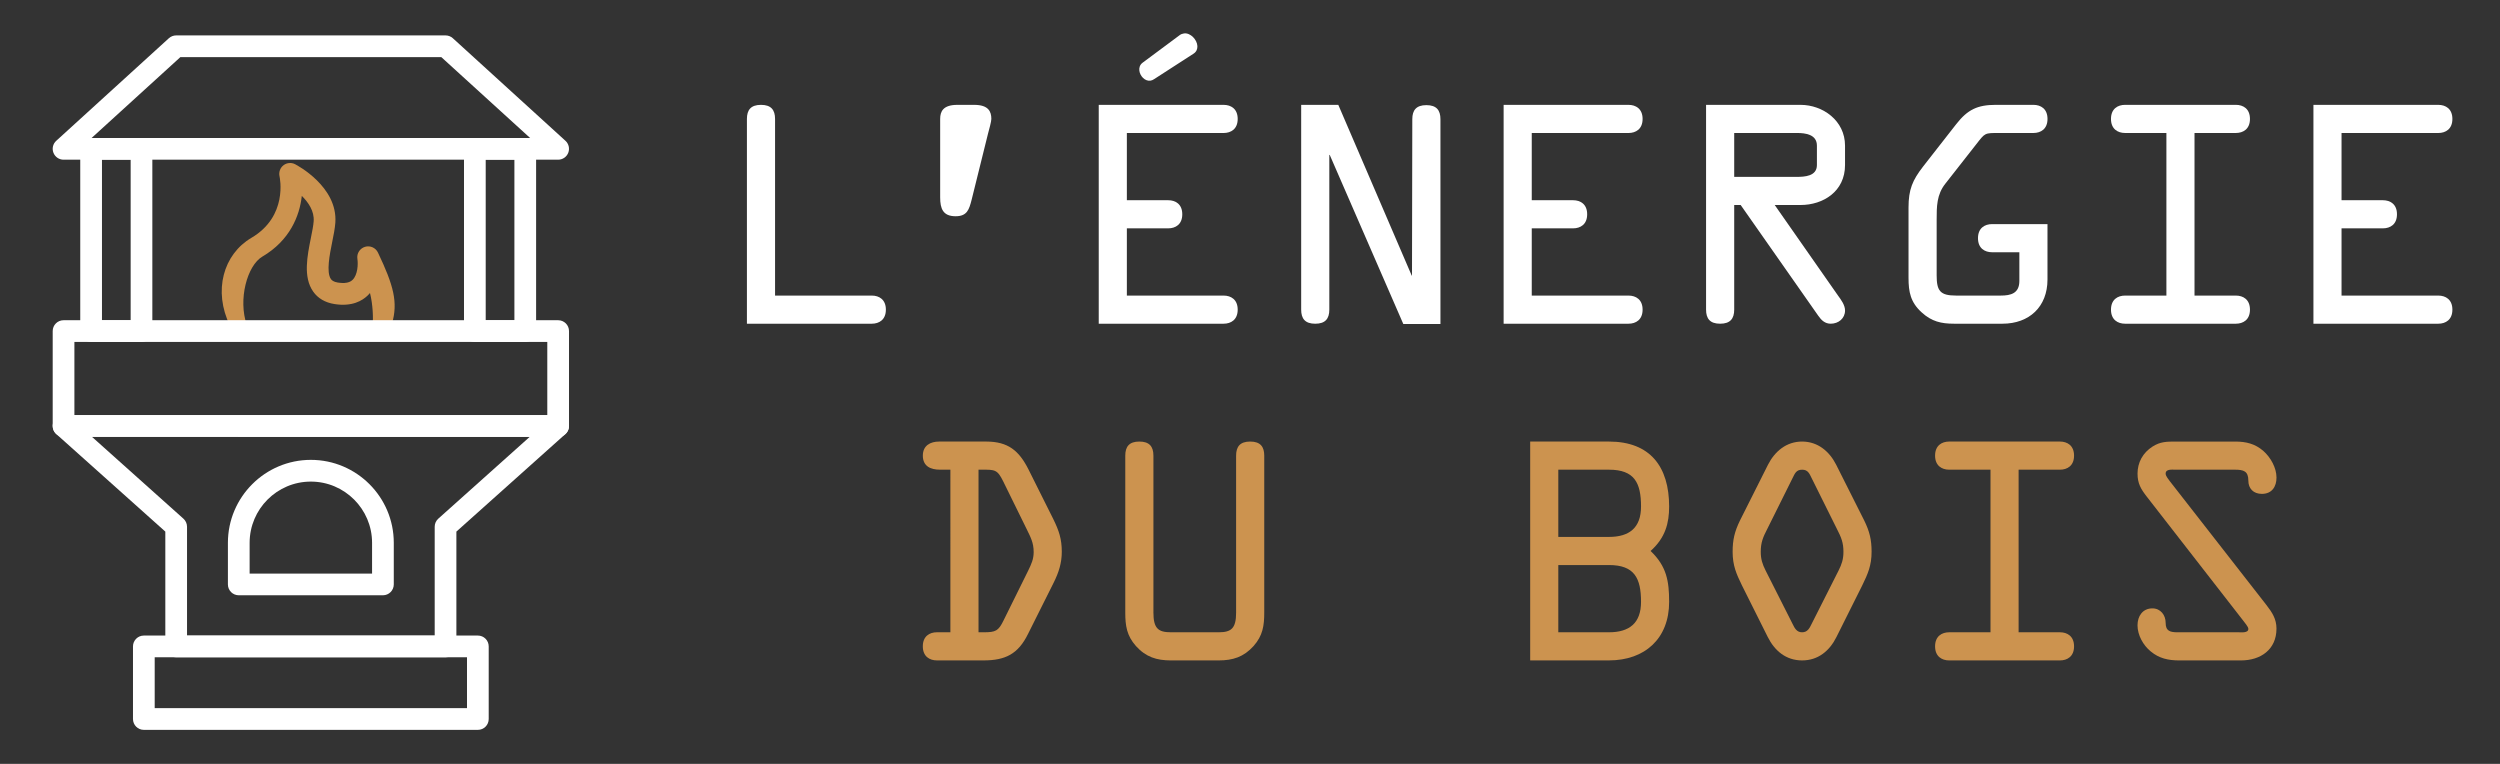 <?xml version="1.0" encoding="utf-8"?>
<!-- Generator: Adobe Illustrator 16.0.0, SVG Export Plug-In . SVG Version: 6.00 Build 0)  -->
<!DOCTYPE svg PUBLIC "-//W3C//DTD SVG 1.1//EN" "http://www.w3.org/Graphics/SVG/1.1/DTD/svg11.dtd">
<svg version="1.1" id="Calque_1" xmlns="http://www.w3.org/2000/svg" xmlns:xlink="http://www.w3.org/1999/xlink" x="0px" y="0px"
	 width="180px" height="55px" viewBox="0 0 180 55" enable-background="new 0 0 180 55" xml:space="preserve">
<rect x="0" y="0" width="180" height="55" fill="#333333" stroke="none"/>
<g>
	<g>
		<g>
			<g>
				<path fill="#CC934F" d="M27.465,23.882H17.258c-0.3,0-0.573-0.17-0.704-0.439c-1.217-2.501-0.479-5.127,1.55-6.321
					c2.632-1.548,2.048-4.312,2.021-4.429c-0.066-0.296,0.043-0.605,0.283-0.792c0.241-0.186,0.566-0.217,0.835-0.079
					c0.127,0.065,3.087,1.616,2.901,4.216c-0.029,0.41-0.124,0.879-0.224,1.376c-0.186,0.92-0.438,2.182-0.097,2.674
					c0.061,0.086,0.179,0.206,0.507,0.258c0.74,0.117,0.983-0.126,1.064-0.205c0.359-0.359,0.398-1.112,0.338-1.502
					c-0.059-0.383,0.172-0.751,0.543-0.866c0.37-0.114,0.769,0.061,0.936,0.41c1.129,2.365,1.466,3.606,1.002,5.143
					C28.113,23.657,27.81,23.882,27.465,23.882z M17.775,23.41h9.052c0.054-0.488,0.023-1.484-0.188-2.313
					c-0.043,0.053-0.091,0.104-0.141,0.154c-0.403,0.402-1.15,0.84-2.408,0.642c-0.683-0.108-1.204-0.414-1.548-0.909
					c-0.724-1.04-0.422-2.547-0.154-3.876c0.09-0.447,0.175-0.869,0.196-1.18c0.052-0.722-0.374-1.352-0.854-1.823
					c-0.157,1.446-0.868,3.21-2.835,4.366C17.794,19.118,17.126,21.573,17.775,23.41z"/>
				<path fill="#FFFFFF" d="M40.186,31.452H4.576c-0.432,0-0.782-0.351-0.782-0.783v-6.831c0-0.432,0.35-0.782,0.782-0.782h35.61
					c0.432,0,0.783,0.35,0.783,0.782v6.831C40.969,31.101,40.617,31.452,40.186,31.452z M5.357,29.888h34.048V24.62H5.357V29.888z"
					/>
				<path fill="#FFFFFF" d="M40.186,11.498H4.576c-0.323,0-0.612-0.199-0.729-0.5c-0.117-0.302-0.036-0.644,0.203-0.861l8.108-7.384
					c0.145-0.131,0.333-0.204,0.527-0.204h19.393c0.196,0,0.384,0.073,0.527,0.204l8.107,7.384c0.239,0.217,0.319,0.559,0.203,0.861
					C40.799,11.299,40.509,11.498,40.186,11.498z M6.595,9.934h31.572l-6.392-5.821H12.986L6.595,9.934z"/>
				<path fill="#FFFFFF" d="M32.077,47.324H12.685c-0.433,0-0.782-0.35-0.782-0.782v-8.267l-7.849-7.022
					c-0.241-0.217-0.324-0.56-0.208-0.862c0.116-0.304,0.407-0.502,0.73-0.502h35.61c0.325,0,0.616,0.199,0.73,0.502
					c0.115,0.302,0.032,0.645-0.208,0.862l-7.848,7.022v8.267C32.86,46.975,32.51,47.324,32.077,47.324z M13.466,45.761h17.832
					v-7.835c0-0.222,0.093-0.433,0.259-0.582l6.584-5.892H6.621l6.584,5.892c0.166,0.148,0.261,0.36,0.261,0.582V45.761z"/>
				<path fill="#FFFFFF" d="M10.189,24.62H6.56c-0.432,0-0.782-0.35-0.782-0.782V10.716c0-0.432,0.35-0.782,0.782-0.782h3.629
					c0.431,0,0.78,0.351,0.78,0.782v13.122C10.97,24.27,10.62,24.62,10.189,24.62z M7.342,23.056h2.065V11.498H7.342V23.056z"/>
				<path fill="#FFFFFF" d="M37.818,24.62H34.19c-0.432,0-0.782-0.35-0.782-0.782V10.716c0-0.432,0.351-0.782,0.782-0.782h3.628
					c0.432,0,0.782,0.351,0.782,0.782v13.122C38.601,24.27,38.25,24.62,37.818,24.62z M34.971,23.056h2.066V11.498h-2.066V23.056z"
					/>
				<path fill="#FFFFFF" d="M27.57,42.86H17.191c-0.432,0-0.782-0.35-0.782-0.782v-2.996c0-3.292,2.68-5.972,5.972-5.972
					c3.294,0,5.971,2.679,5.971,5.972v2.996C28.352,42.51,28.002,42.86,27.57,42.86z M17.973,41.297h8.816v-2.214
					c0-2.43-1.979-4.408-4.408-4.408c-2.432,0-4.408,1.978-4.408,4.408V41.297z"/>
				<path fill="#FFFFFF" d="M34.407,52.55H10.356c-0.432,0-0.781-0.35-0.781-0.782v-5.226c0-0.432,0.35-0.782,0.781-0.782h24.051
					c0.432,0,0.78,0.35,0.78,0.782v5.226C35.188,52.2,34.839,52.55,34.407,52.55z M11.138,50.986h22.486v-3.662H11.138V50.986z"/>
			</g>
		</g>
		<g>
			<g>
				<path fill="#FFFFFF" d="M62.771,21.282c0.525,0,1.012,0.283,1.012,1.012s-0.486,1.013-1.012,1.013h-8.993V8.563
					c0-0.648,0.283-1.013,1.013-1.013c0.729,0,1.013,0.364,1.013,1.013v12.72H62.771z"/>
				<path fill="#FFFFFF" d="M67.692,8.563c0-0.526,0.201-1.013,1.235-1.013h1.215c1.033,0,1.235,0.486,1.235,1.013
					c0,0.203-0.161,0.749-0.243,1.073l-1.175,4.74c-0.182,0.709-0.323,1.194-1.154,1.194c-0.912,0-1.113-0.546-1.113-1.357V8.563z"
					/>
				<path fill="#FFFFFF" d="M88.101,21.282c0.526,0,1.013,0.283,1.013,1.012s-0.486,1.013-1.013,1.013h-8.992V7.55h8.992
					c0.526,0,1.013,0.284,1.013,1.013s-0.486,1.013-1.013,1.013h-6.967v4.84h2.977c0.527,0,1.013,0.283,1.013,1.012
					s-0.485,1.013-1.013,1.013h-2.977v4.842H88.101z"/>
				<path fill="#FFFFFF" d="M101.686,8.583c0-0.648,0.283-1.013,1.013-1.013c0.729,0,1.013,0.364,1.013,1.013v14.745h-2.674
					L95.75,11.175v-0.02h-0.039v11.14c0,0.648-0.284,1.013-1.013,1.013c-0.729,0-1.013-0.364-1.013-1.013V7.55h2.673l5.286,12.294
					h-0.021h0.041L101.686,8.583z"/>
				<path fill="#FFFFFF" d="M117.254,21.282c0.526,0,1.013,0.283,1.013,1.012s-0.486,1.013-1.013,1.013h-8.993V7.55h8.993
					c0.526,0,1.013,0.284,1.013,1.013s-0.486,1.013-1.013,1.013h-6.968v4.84h2.977c0.527,0,1.013,0.283,1.013,1.012
					s-0.485,1.013-1.013,1.013h-2.977v4.842H117.254z"/>
				<path fill="#FFFFFF" d="M124.863,22.294c0,0.648-0.284,1.013-1.013,1.013c-0.729,0-1.013-0.364-1.013-1.013V7.55h6.805
					c1.6,0,3.2,1.134,3.2,2.937v1.397c0,1.905-1.579,2.876-3.2,2.876h-1.863l4.558,6.522c0.223,0.303,0.506,0.688,0.506,1.073
					c0,0.566-0.466,0.952-1.033,0.952c-0.404,0-0.668-0.244-0.891-0.567l-5.591-7.98h-0.465V22.294z M124.863,12.735h4.495
					c0.567,0,1.46-0.041,1.46-0.851v-1.397c0-0.811-0.831-0.912-1.438-0.912h-4.517V12.735z"/>
				<path fill="#FFFFFF" d="M143.428,18.162c-0.525,0-1.013-0.284-1.013-1.013s0.487-1.013,1.013-1.013h3.991v3.991
					c0,1.964-1.317,3.18-3.241,3.18h-3.484c-0.932,0-1.619-0.162-2.328-0.81c-0.81-0.73-0.952-1.479-0.952-2.492v-5.063
					c0-1.296,0.284-1.966,1.053-2.957l2.391-3.059c0.811-1.032,1.52-1.377,2.835-1.377h2.715c0.526,0,1.013,0.284,1.013,1.013
					s-0.486,1.013-1.013,1.013h-2.431c-1.115,0-1.032-0.02-1.702,0.831l-2.207,2.815c-0.628,0.79-0.628,1.64-0.628,2.632v3.969
					c0,1.115,0.243,1.459,1.397,1.459h3.221c0.729,0,1.337-0.163,1.337-1.054v-2.066H143.428z"/>
				<path fill="#FFFFFF" d="M158.005,21.282h2.979c0.525,0,1.013,0.283,1.013,1.012s-0.487,1.013-1.013,1.013h-7.98
					c-0.526,0-1.013-0.284-1.013-1.013s0.486-1.012,1.013-1.012h2.977V9.575h-2.977c-0.526,0-1.013-0.284-1.013-1.013
					s0.486-1.013,1.013-1.013h7.98c0.525,0,1.013,0.284,1.013,1.013s-0.487,1.013-1.013,1.013h-2.979V21.282z"/>
				<path fill="#FFFFFF" d="M175.559,21.282c0.526,0,1.013,0.283,1.013,1.012s-0.486,1.013-1.013,1.013h-8.992V7.55h8.992
					c0.526,0,1.013,0.284,1.013,1.013s-0.486,1.013-1.013,1.013h-6.968v4.84h2.978c0.527,0,1.013,0.283,1.013,1.012
					s-0.485,1.013-1.013,1.013h-2.978v4.842H175.559z"/>
			</g>
			<g>
				<path fill="#CC934F" d="M68.428,33.817h-0.749c-0.668,0-1.235-0.242-1.235-1.012c0-0.729,0.546-1.013,1.175-1.013H71
					c1.58,0,2.37,0.648,3.06,2.025l1.781,3.565c0.405,0.83,0.608,1.417,0.608,2.349c0,0.81-0.223,1.499-0.588,2.228l-1.844,3.686
					c-0.709,1.438-1.62,1.904-3.199,1.904h-3.362c-0.526,0-1.013-0.284-1.013-1.013s0.486-1.013,1.013-1.013h0.972V33.817z
					 M70.453,45.524h0.386c0.851,0,1.052-0.102,1.416-0.851l1.783-3.605c0.223-0.467,0.386-0.81,0.386-1.317
					c0-0.688-0.223-1.072-0.507-1.661l-1.682-3.422c-0.426-0.871-0.607-0.851-1.539-0.851h-0.243V45.524z"/>
				<path fill="#CC934F" d="M84.301,47.55c-1.013,0-1.803-0.244-2.512-1.034c-0.668-0.749-0.769-1.478-0.769-2.41V32.805
					c0-0.648,0.283-1.013,1.013-1.013c0.729,0,1.013,0.364,1.013,1.013v11.301c0,1.135,0.344,1.418,1.255,1.418h3.443
					c0.912,0,1.256-0.283,1.256-1.418V32.805c0-0.648,0.284-1.013,1.013-1.013c0.729,0,1.013,0.364,1.013,1.013v11.301
					c0,0.932-0.102,1.661-0.77,2.41c-0.709,0.79-1.499,1.034-2.512,1.034H84.301z"/>
				<path fill="#CC934F" d="M110.173,31.792h5.671c2.978,0,4.334,1.822,4.334,4.679c0,1.174-0.264,2.248-1.337,3.199
					c1.154,1.095,1.337,2.167,1.337,3.666c0,2.653-1.763,4.213-4.334,4.213h-5.671V31.792z M112.198,38.658h3.646
					c1.458,0,2.31-0.648,2.31-2.187c0-1.702-0.467-2.654-2.31-2.654h-3.646V38.658z M112.198,45.524h3.646
					c1.458,0,2.31-0.648,2.31-2.188c0-1.701-0.467-2.653-2.31-2.653h-3.646V45.524z"/>
				<path fill="#CC934F" d="M134.227,37.483c0.386,0.79,0.527,1.377,0.527,2.248c0,0.973-0.264,1.58-0.669,2.411l-1.862,3.726
					c-0.486,0.973-1.297,1.682-2.472,1.682s-1.984-0.709-2.471-1.682l-1.863-3.726c-0.406-0.831-0.668-1.438-0.668-2.411
					c0-0.871,0.142-1.458,0.525-2.248l2.025-4.03c0.486-0.952,1.317-1.661,2.451-1.661s1.965,0.709,2.45,1.661L134.227,37.483z
					 M130.439,34.426c-0.161-0.325-0.264-0.608-0.688-0.608c-0.426,0-0.526,0.284-0.688,0.608l-1.823,3.665
					c-0.304,0.588-0.466,0.973-0.466,1.641c0,0.527,0.122,0.892,0.345,1.337l1.944,3.848c0.142,0.283,0.284,0.608,0.688,0.608
					c0.405,0,0.547-0.325,0.688-0.608l1.944-3.848c0.223-0.445,0.345-0.81,0.345-1.337c0-0.668-0.163-1.052-0.467-1.641
					L130.439,34.426z"/>
				<path fill="#CC934F" d="M145.34,45.524h2.979c0.526,0,1.013,0.284,1.013,1.013s-0.486,1.013-1.013,1.013h-7.98
					c-0.526,0-1.013-0.284-1.013-1.013s0.486-1.013,1.013-1.013h2.977V33.817h-2.977c-0.526,0-1.013-0.283-1.013-1.012
					s0.486-1.013,1.013-1.013h7.98c0.526,0,1.013,0.284,1.013,1.013s-0.486,1.012-1.013,1.012h-2.979V45.524z"/>
				<path fill="#CC934F" d="M163.197,43.58c0.405,0.526,0.709,0.992,0.709,1.681c0,1.519-1.154,2.289-2.553,2.289h-4.456
					c-0.769,0-1.438-0.142-2.045-0.648c-0.547-0.445-0.951-1.176-0.951-1.883c0-0.648,0.364-1.216,1.073-1.216
					c0.587,0,0.952,0.485,0.952,1.033c0,0.608,0.323,0.689,0.891,0.689h4.395c0.163,0,0.669,0.06,0.669-0.244
					c0-0.162-0.283-0.465-0.364-0.587l-6.947-8.932c-0.426-0.547-0.668-0.952-0.668-1.661c0-0.81,0.384-1.499,1.073-1.944
					c0.567-0.364,1.032-0.364,1.681-0.364h4.294c0.769,0,1.417,0.162,2.004,0.668c0.528,0.466,0.953,1.215,0.953,1.924
					c0,0.648-0.324,1.174-1.054,1.174c-0.606,0-0.972-0.384-0.972-0.952c0-0.689-0.345-0.79-0.973-0.79h-4.294
					c-0.223,0-0.688-0.061-0.688,0.284c0,0.183,0.223,0.426,0.303,0.547L163.197,43.58z"/>
			</g>
		</g>
	</g>
	<g>
		<path fill="#FFFFFF" d="M84.95,2.521c0.073-0.056,0.196-0.103,0.307-0.116c0.458-0.054,0.934,0.451,0.955,0.913
			c0.008,0.208-0.064,0.408-0.273,0.544l-2.842,1.836c-0.09,0.059-0.181,0.101-0.276,0.112c-0.395,0.046-0.744-0.345-0.788-0.725
			c-0.024-0.205,0.031-0.419,0.237-0.572L84.95,2.521z"/>
	</g>
</g>
</svg>
